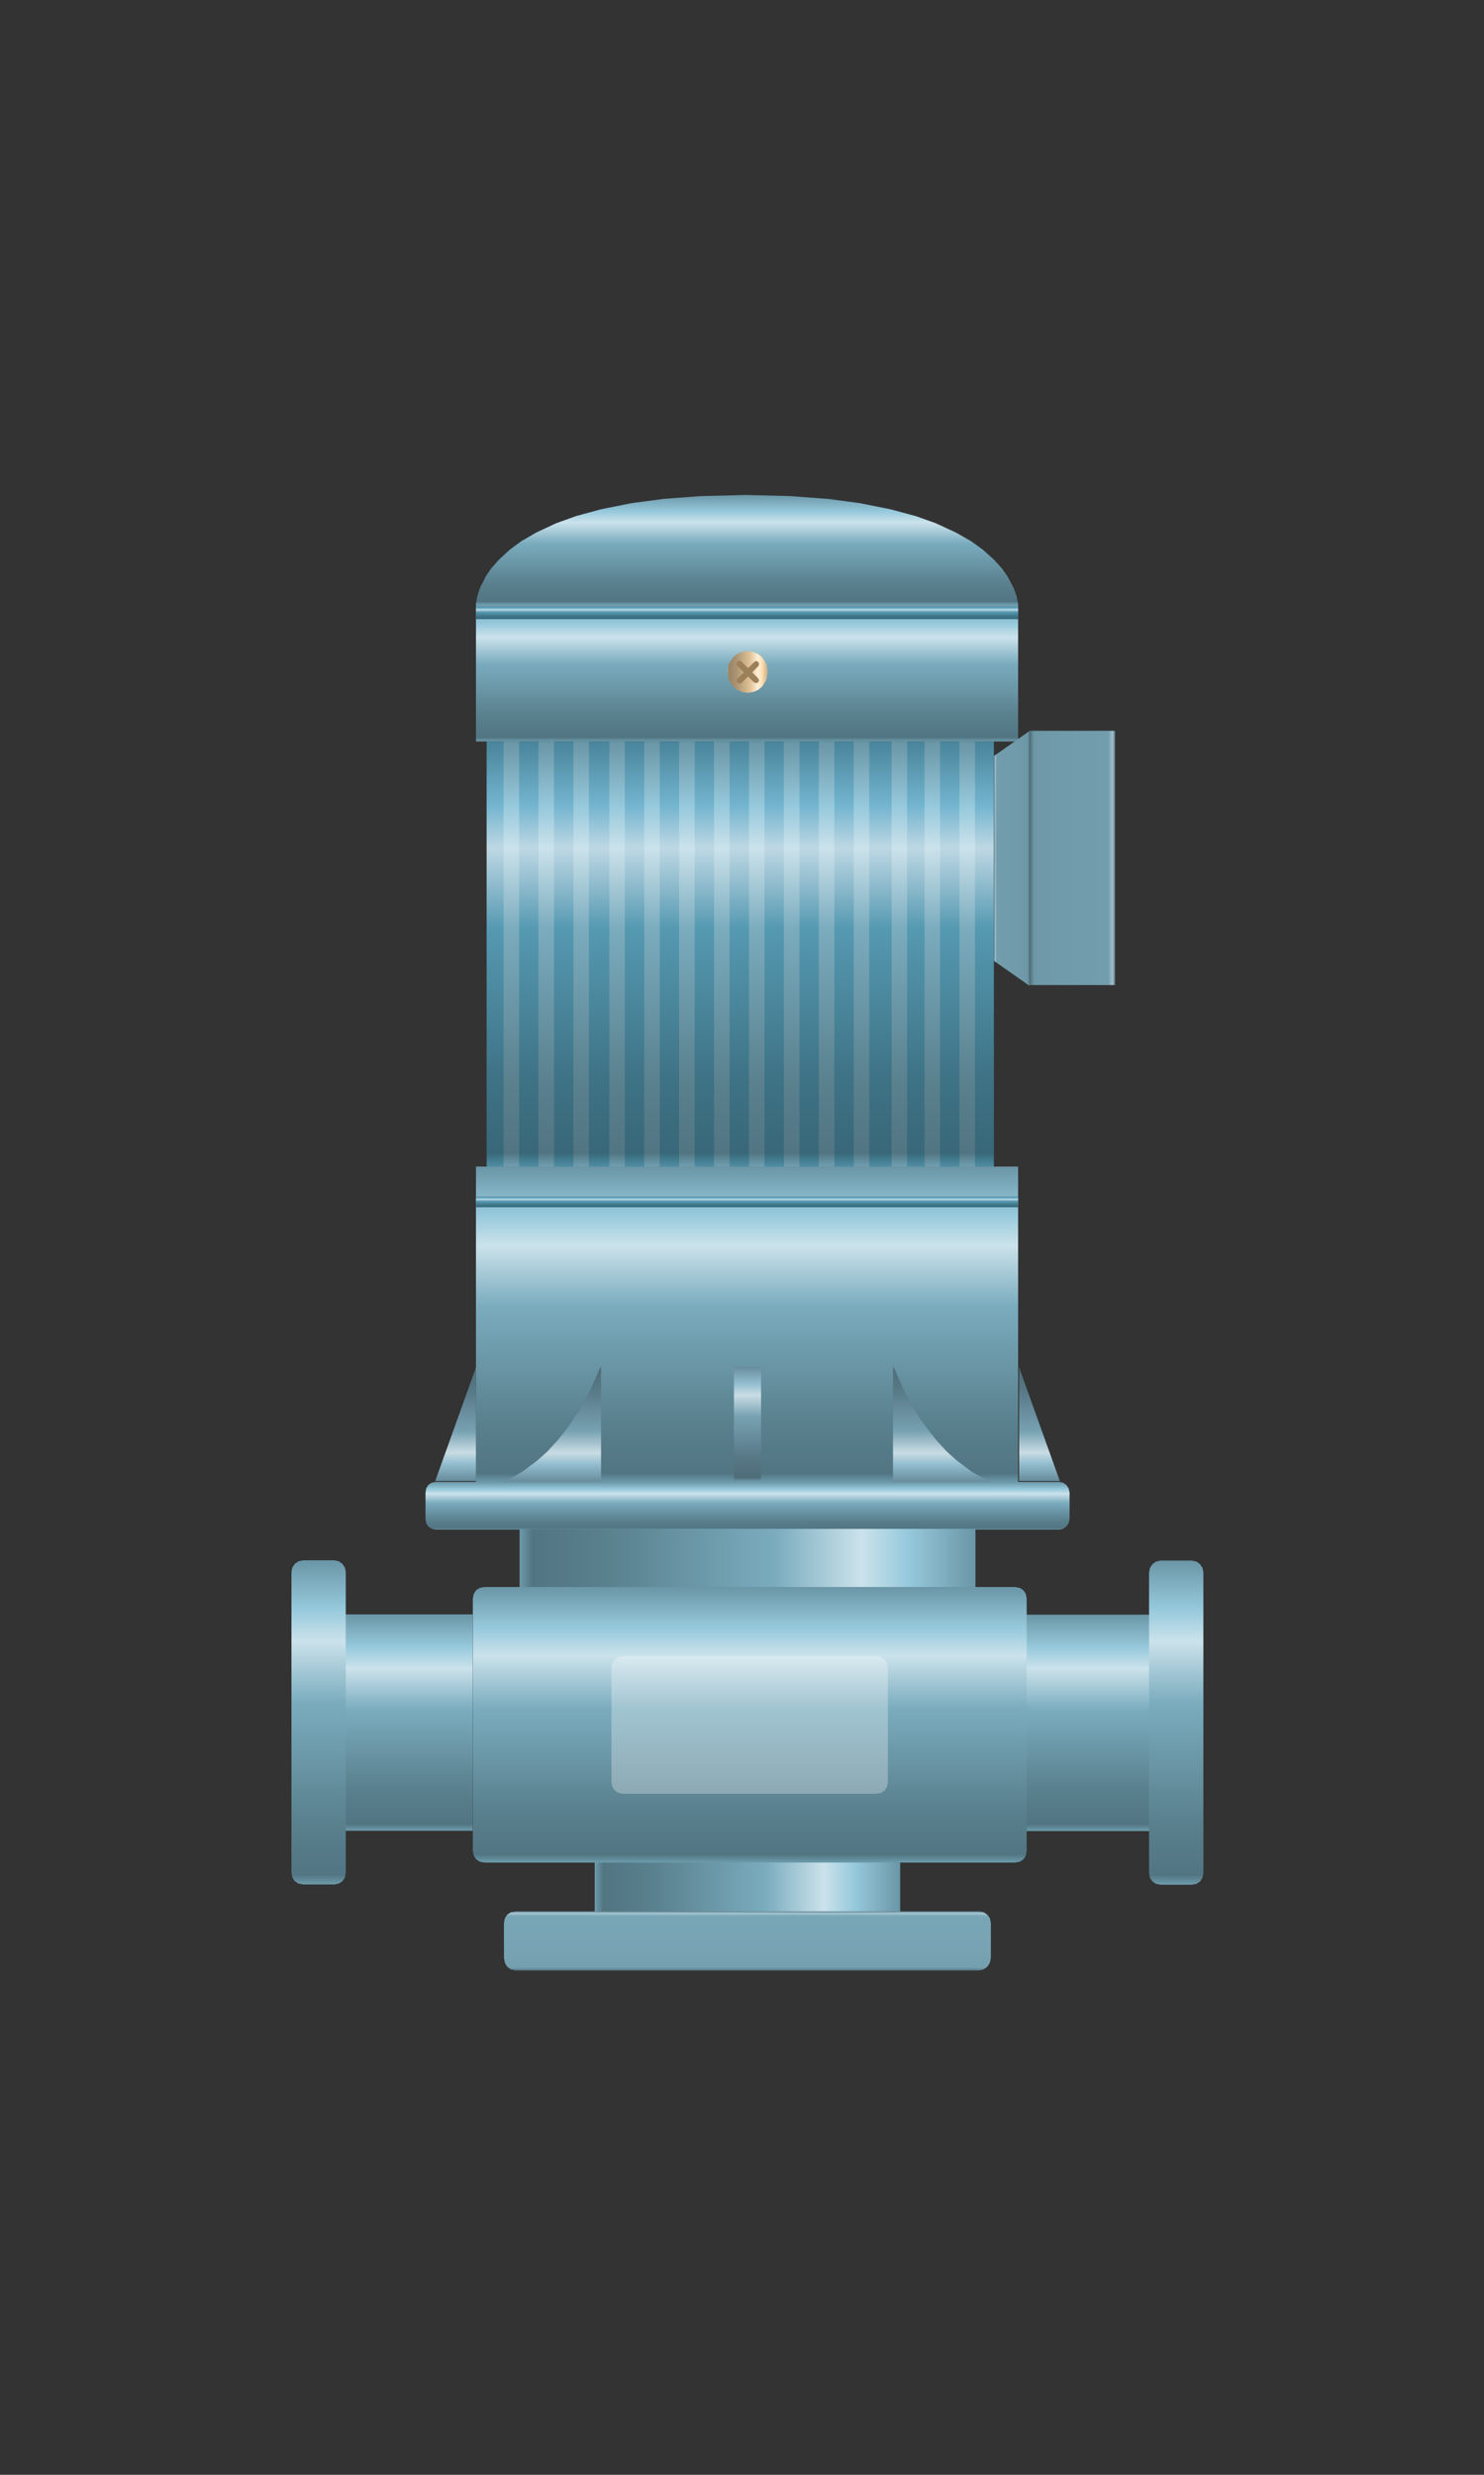 <?xml version="1.0" standalone="no"?><!DOCTYPE svg PUBLIC "-//W3C//DTD SVG 1.1//EN" "http://www.w3.org/Graphics/SVG/1.1/DTD/svg11.dtd"><svg height="500" node-id="1" sillyvg="true" template-height="500" template-width="300" version="1.1" viewBox="0 0 300 500" width="300" xmlns="http://www.w3.org/2000/svg" xmlns:xlink="http://www.w3.org/1999/xlink"><rect x="0" y="0" width="300" height="500" fill="#333333" stroke="none"/><defs node-id="228"><linearGradient gradientUnits="objectBoundingBox" id="linearGradient-1" node-id="7" spreadMethod="pad" x1="1" x2="0" y1="0" y2="0"><stop offset="0" stop-color="#6a96a6"></stop><stop offset="0.15" stop-color="#96c9dc"></stop><stop offset="0.25" stop-color="#cbe2eb"></stop><stop offset="0.44" stop-color="#7aacbe"></stop><stop offset="0.6" stop-color="#6c99a9"></stop><stop offset="0.8" stop-color="#5a818e"></stop><stop offset="0.97" stop-color="#527582"></stop><stop offset="1" stop-color="#6e9dad"></stop></linearGradient><linearGradient gradientUnits="objectBoundingBox" id="linearGradient-2" node-id="16" spreadMethod="pad" x1="0" x2="0" y1="0" y2="1"><stop offset="0" stop-color="#49859b"></stop><stop offset="0.15" stop-color="#74b5cf"></stop><stop offset="0.25" stop-color="#bed8e4"></stop><stop offset="0.44" stop-color="#5599b1"></stop><stop offset="0.6" stop-color="#4b889e"></stop><stop offset="0.8" stop-color="#3e7285"></stop><stop offset="0.97" stop-color="#386879"></stop><stop offset="1" stop-color="#4d8ba1"></stop></linearGradient><linearGradient gradientUnits="objectBoundingBox" id="linearGradient-3" node-id="25" spreadMethod="pad" x1="0" x2="0" y1="0" y2="1"><stop offset="0" stop-color="#6a96a6"></stop><stop offset="0.15" stop-color="#96c9dc"></stop><stop offset="0.25" stop-color="#cbe2eb"></stop><stop offset="0.44" stop-color="#7aacbe"></stop><stop offset="0.6" stop-color="#6c99a9"></stop><stop offset="0.8" stop-color="#5a818e"></stop><stop offset="0.97" stop-color="#527582"></stop><stop offset="1" stop-color="#6e9dad"></stop></linearGradient><linearGradient gradientUnits="objectBoundingBox" id="linearGradient-4" node-id="34" spreadMethod="pad" x1="0" x2="0" y1="0" y2="1"><stop offset="0" stop-color="#6a96a6"></stop><stop offset="0.15" stop-color="#96c9dc"></stop><stop offset="0.25" stop-color="#cbe2eb"></stop><stop offset="0.44" stop-color="#7aacbe"></stop><stop offset="0.6" stop-color="#6c99a9"></stop><stop offset="0.8" stop-color="#5a818e"></stop><stop offset="0.97" stop-color="#527582"></stop><stop offset="1" stop-color="#6e9dad"></stop></linearGradient><linearGradient gradientUnits="objectBoundingBox" id="linearGradient-5" node-id="43" spreadMethod="pad" x1="0" x2="1" y1="0" y2="0"><stop offset="0" stop-color="#567884"></stop><stop offset="0.03" stop-color="#a2c0cc"></stop><stop offset="0.08" stop-color="#729dad"></stop><stop offset="0.64" stop-color="#709baa"></stop><stop offset="0.95" stop-color="#6d97a6"></stop><stop offset="1" stop-color="#4f6f7a"></stop></linearGradient><linearGradient gradientUnits="objectBoundingBox" id="linearGradient-6" node-id="50" spreadMethod="pad" x1="1" x2="0" y1="0" y2="0"><stop offset="0" stop-color="#567884"></stop><stop offset="0.03" stop-color="#a2c0cc"></stop><stop offset="0.08" stop-color="#729dad"></stop><stop offset="0.64" stop-color="#709baa"></stop><stop offset="0.95" stop-color="#6d97a6"></stop><stop offset="1" stop-color="#4f6f7a"></stop></linearGradient><linearGradient gradientUnits="objectBoundingBox" id="linearGradient-7" node-id="57" spreadMethod="pad" x1="0" x2="0" y1="0" y2="1"><stop offset="0" stop-color="#49859b"></stop><stop offset="0.15" stop-color="#74b5cf"></stop><stop offset="0.25" stop-color="#bed8e4"></stop><stop offset="0.44" stop-color="#5599b1"></stop><stop offset="0.6" stop-color="#4b889e"></stop><stop offset="0.8" stop-color="#3e7285"></stop><stop offset="0.97" stop-color="#386879"></stop><stop offset="1" stop-color="#4d8ba1"></stop></linearGradient><linearGradient gradientUnits="objectBoundingBox" id="linearGradient-8" node-id="66" spreadMethod="pad" x1="1" x2="0" y1="0" y2="0"><stop offset="0" stop-color="#c4aa84"></stop><stop offset="0.15" stop-color="#ffe0b3"></stop><stop offset="0.25" stop-color="#ffeed7"></stop><stop offset="0.44" stop-color="#dfc297"></stop><stop offset="0.6" stop-color="#c7ad86"></stop><stop offset="0.8" stop-color="#a89170"></stop><stop offset="0.97" stop-color="#998566"></stop><stop offset="1" stop-color="#cbb189"></stop></linearGradient><linearGradient gradientUnits="objectBoundingBox" id="linearGradient-9" node-id="75" spreadMethod="pad" x1="0" x2="0" y1="0" y2="1"><stop offset="0" stop-color="#6a96a6"></stop><stop offset="0.15" stop-color="#96c9dc"></stop><stop offset="0.25" stop-color="#cbe2eb"></stop><stop offset="0.44" stop-color="#7aacbe"></stop><stop offset="0.6" stop-color="#6c99a9"></stop><stop offset="0.8" stop-color="#5a818e"></stop><stop offset="0.97" stop-color="#527582"></stop><stop offset="1" stop-color="#6e9dad"></stop></linearGradient><linearGradient gradientUnits="objectBoundingBox" id="linearGradient-10" node-id="84" spreadMethod="pad" x1="0" x2="0" y1="0" y2="1"><stop offset="0" stop-color="#6a96a6"></stop><stop offset="0.15" stop-color="#96c9dc"></stop><stop offset="0.25" stop-color="#cbe2eb"></stop><stop offset="0.44" stop-color="#7aacbe"></stop><stop offset="0.6" stop-color="#6c99a9"></stop><stop offset="0.8" stop-color="#5a818e"></stop><stop offset="0.97" stop-color="#527582"></stop><stop offset="1" stop-color="#6e9dad"></stop></linearGradient><linearGradient gradientUnits="objectBoundingBox" id="linearGradient-11" node-id="93" spreadMethod="pad" x1="0" x2="0" y1="1" y2="0"><stop offset="0" stop-color="#678c9b"></stop><stop offset="0.15" stop-color="#93bdcf"></stop><stop offset="0.25" stop-color="#c9dce4"></stop><stop offset="0.44" stop-color="#76a1b1"></stop><stop offset="0.6" stop-color="#698f9e"></stop><stop offset="0.8" stop-color="#577885"></stop><stop offset="0.97" stop-color="#4f6d79"></stop><stop offset="1" stop-color="#6b92a1"></stop></linearGradient><linearGradient gradientUnits="objectBoundingBox" id="linearGradient-12" node-id="102" spreadMethod="pad" x1="0" x2="0" y1="1" y2="0"><stop offset="0" stop-color="#678c9b"></stop><stop offset="0.15" stop-color="#93bdcf"></stop><stop offset="0.25" stop-color="#c9dce4"></stop><stop offset="0.44" stop-color="#76a1b1"></stop><stop offset="0.6" stop-color="#698f9e"></stop><stop offset="0.8" stop-color="#577885"></stop><stop offset="0.97" stop-color="#4f6d79"></stop><stop offset="1" stop-color="#6b92a1"></stop></linearGradient><linearGradient gradientUnits="objectBoundingBox" id="linearGradient-13" node-id="111" spreadMethod="pad" x1="0" x2="0" y1="0" y2="1"><stop offset="0" stop-color="#678c9b"></stop><stop offset="0.15" stop-color="#93bdcf"></stop><stop offset="0.25" stop-color="#c9dce4"></stop><stop offset="0.44" stop-color="#76a1b1"></stop><stop offset="0.6" stop-color="#698f9e"></stop><stop offset="0.8" stop-color="#577885"></stop><stop offset="0.97" stop-color="#4f6d79"></stop><stop offset="1" stop-color="#6b92a1"></stop></linearGradient><linearGradient gradientUnits="objectBoundingBox" id="linearGradient-14" node-id="120" spreadMethod="pad" x1="1" x2="0" y1="0" y2="0"><stop offset="0" stop-color="#6a96a6"></stop><stop offset="0.15" stop-color="#96c9dc"></stop><stop offset="0.25" stop-color="#cbe2eb"></stop><stop offset="0.44" stop-color="#7aacbe"></stop><stop offset="0.6" stop-color="#6c99a9"></stop><stop offset="0.8" stop-color="#5a818e"></stop><stop offset="0.97" stop-color="#527582"></stop><stop offset="1" stop-color="#6e9dad"></stop></linearGradient><linearGradient gradientUnits="objectBoundingBox" id="linearGradient-15" node-id="129" spreadMethod="pad" x1="0" x2="0" y1="0" y2="1"><stop offset="0" stop-color="#6a96a6"></stop><stop offset="0.15" stop-color="#96c9dc"></stop><stop offset="0.25" stop-color="#cbe2eb"></stop><stop offset="0.44" stop-color="#7aacbe"></stop><stop offset="0.6" stop-color="#6c99a9"></stop><stop offset="0.8" stop-color="#5a818e"></stop><stop offset="0.97" stop-color="#527582"></stop><stop offset="1" stop-color="#6e9dad"></stop></linearGradient><linearGradient gradientUnits="objectBoundingBox" id="linearGradient-16" node-id="138" spreadMethod="pad" x1="0" x2="0" y1="0" y2="1"><stop offset="0" stop-color="#49859b"></stop><stop offset="0.15" stop-color="#74b5cf"></stop><stop offset="0.25" stop-color="#bed8e4"></stop><stop offset="0.44" stop-color="#5599b1"></stop><stop offset="0.6" stop-color="#4b889e"></stop><stop offset="0.8" stop-color="#3e7285"></stop><stop offset="0.97" stop-color="#386879"></stop><stop offset="1" stop-color="#4d8ba1"></stop></linearGradient><linearGradient gradientUnits="objectBoundingBox" id="linearGradient-17" node-id="147" spreadMethod="pad" x1="1" x2="1" y1="0" y2="1"><stop offset="0" stop-color="#6a96a6"></stop><stop offset="0.15" stop-color="#96c9dc"></stop><stop offset="0.25" stop-color="#cbe2eb"></stop><stop offset="0.44" stop-color="#7aacbe"></stop><stop offset="0.6" stop-color="#6c99a9"></stop><stop offset="0.8" stop-color="#5a818e"></stop><stop offset="0.97" stop-color="#527582"></stop><stop offset="1" stop-color="#6e9dad"></stop></linearGradient><linearGradient gradientUnits="objectBoundingBox" id="linearGradient-18" node-id="156" spreadMethod="pad" x1="1" x2="1" y1="0" y2="1"><stop offset="0" stop-color="#6a96a6"></stop><stop offset="0.15" stop-color="#96c9dc"></stop><stop offset="0.25" stop-color="#cbe2eb"></stop><stop offset="0.44" stop-color="#7aacbe"></stop><stop offset="0.6" stop-color="#6c99a9"></stop><stop offset="0.8" stop-color="#5a818e"></stop><stop offset="0.97" stop-color="#527582"></stop><stop offset="1" stop-color="#6e9dad"></stop></linearGradient><linearGradient gradientUnits="objectBoundingBox" id="linearGradient-19" node-id="165" spreadMethod="pad" x1="0" x2="0" y1="0" y2="1"><stop offset="0" stop-color="#6a96a6"></stop><stop offset="0.15" stop-color="#96c9dc"></stop><stop offset="0.25" stop-color="#cbe2eb"></stop><stop offset="0.44" stop-color="#7aacbe"></stop><stop offset="0.6" stop-color="#6c99a9"></stop><stop offset="0.8" stop-color="#5a818e"></stop><stop offset="0.97" stop-color="#527582"></stop><stop offset="1" stop-color="#6e9dad"></stop></linearGradient><linearGradient gradientUnits="objectBoundingBox" id="linearGradient-20" node-id="174" spreadMethod="pad" x1="0" x2="0" y1="0" y2="1"><stop offset="0" stop-color="#5c7e8b"></stop><stop offset="0.03" stop-color="#a7c6d3"></stop><stop offset="0.08" stop-color="#79a6b6"></stop><stop offset="0.64" stop-color="#77a3b3"></stop><stop offset="0.95" stop-color="#749faf"></stop><stop offset="1" stop-color="#557581"></stop></linearGradient></defs><g node-id="577"><path d="M 120.22 374.49 L 181.98 374.49 L 181.98 387.04 L 120.22 387.04 Z" fill="url(#linearGradient-1)" fill-rule="nonzero" group-id="1" id="shape842" node-id="183" stroke="none" target-height="12.549" target-width="61.765" target-x="120.216" target-y="374.49"></path><g node-id="578"><path d="M 200.92 149.80 L 200.92 235.69 L 98.37 235.69 L 98.37 149.80 Z" fill="url(#linearGradient-2)" fill-rule="nonzero" group-id="1,2" id="shape843" node-id="184" stroke="none" target-height="85.882" target-width="102.549" target-x="98.373" target-y="149.804"></path></g><g node-id="579"><path d="M 205.82 121.76 L 205.82 149.80 L 96.22 149.80 L 96.22 121.76 Z" fill="url(#linearGradient-3)" fill-rule="nonzero" group-id="1,3" id="shape844" node-id="185" stroke="none" target-height="28.039" target-width="109.608" target-x="96.216" target-y="121.765"></path></g><g node-id="580"><path d="M 205.82 122.16 L 96.22 122.16 L 96.47 120.52 L 97.00 118.85 L 98.23 116.41 L 99.31 114.83 L 100.88 113.06 L 103.03 111.08 L 105.36 109.36 L 108.43 107.58 L 112.37 105.74 L 116.42 104.27 L 121.50 102.89 L 127.76 101.64 L 134.05 100.80 L 141.65 100.23 L 150.73 100.00 L 159.80 100.23 L 167.41 100.80 L 173.73 101.64 L 180.02 102.89 L 185.14 104.27 L 189.24 105.74 L 193.22 107.58 L 196.34 109.36 L 198.72 111.08 L 200.92 113.06 L 202.53 114.83 L 203.65 116.41 L 204.95 118.85 L 205.53 120.52 L 205.82 122.16 Z" fill="url(#linearGradient-4)" fill-rule="nonzero" group-id="1,4" id="shape845" node-id="186" stroke="none" target-height="22.157" target-width="109.608" target-x="96.216" target-y="100"></path></g><g node-id="581"><path d="M 208.18 147.65 L 200.92 152.75 L 200.92 194.12 L 208.18 199.22 Z" fill="url(#linearGradient-5)" fill-rule="nonzero" group-id="1,5" id="shape846" node-id="187" stroke="none" target-height="51.569" target-width="7.255" target-x="200.922" target-y="147.647"></path></g><g node-id="582"><path d="M 208.18 147.65 L 208.18 199.02 L 225.43 199.02 L 225.43 147.65 Z" fill="url(#linearGradient-6)" fill-rule="nonzero" group-id="1,6" id="shape847" node-id="188" stroke="none" target-height="51.373" target-width="17.255" target-x="208.176" target-y="147.647"></path></g><g node-id="583"><path d="M 205.82 122.55 L 205.82 125.10 L 96.22 125.10 L 96.22 122.55 Z" fill="url(#linearGradient-7)" fill-rule="nonzero" group-id="1,7" id="shape848" node-id="189" stroke="none" target-height="2.549" target-width="109.608" target-x="96.216" target-y="122.549"></path></g><g node-id="584"><path d="M 151.14 131.55 L 152.29 131.72 L 153.25 132.13 L 154.08 132.80 L 154.94 134.11 L 155.25 135.67 L 154.94 137.35 L 154.08 138.71 L 153.25 139.39 L 152.28 139.81 L 151.14 139.98 L 149.99 139.81 L 149.02 139.39 L 148.20 138.71 L 147.34 137.35 L 147.02 135.67 L 147.33 134.11 L 148.20 132.80 L 149.02 132.13 L 149.99 131.72 L 151.14 131.55 Z" fill="url(#linearGradient-8)" fill-rule="nonzero" group-id="1,8" id="shape849" node-id="191" stroke="none" target-height="8.431" target-width="8.235" target-x="147.02" target-y="131.549"></path><g node-id="596"><path d="M 153.30 133.75 L 153.46 134.12 L 153.30 134.59 L 149.82 138.07 L 149.47 138.10 L 149.12 137.93 L 148.89 137.50 L 148.98 137.23 L 152.46 133.75 L 152.88 133.54 L 153.30 133.75 Z" fill="#9c8059" fill-rule="nonzero" group-id="1,8,20" id="shape850" node-id="192" stroke="none" target-height="4.559" target-width="4.564" target-x="148.892" target-y="133.542"></path></g><path d="M 153.25 137.87 L 152.88 138.03 L 152.41 137.87 L 148.93 134.39 L 148.90 134.04 L 149.07 133.69 L 149.50 133.46 L 149.77 133.55 L 153.25 137.03 L 153.46 137.45 L 153.25 137.87 Z" fill="#9c8059" fill-rule="nonzero" group-id="1,8,21" id="shape851" node-id="193" stroke="none" target-height="4.564" target-width="4.559" target-x="148.899" target-y="133.461"></path></g><g node-id="585"><path d="M 205.82 235.69 L 205.82 299.61 L 96.22 299.61 L 96.22 235.69 Z" fill="url(#linearGradient-9)" fill-rule="nonzero" group-id="1,9" id="shape852" node-id="194" stroke="none" target-height="63.922" target-width="109.608" target-x="96.216" target-y="235.686"></path></g><g node-id="586"><path d="M 216.22 301.57 L 216.22 306.86 L 216.04 307.70 L 215.60 308.38 L 214.97 308.85 L 214.25 309.02 L 87.98 309.02 L 87.17 308.84 L 86.56 308.38 L 86.16 307.71 L 86.02 306.86 L 86.02 301.57 L 86.16 300.72 L 86.56 300.05 L 87.17 299.59 L 87.98 299.41 L 214.25 299.41 L 214.97 299.58 L 215.60 300.05 L 216.04 300.73 L 216.22 301.57 Z" fill="url(#linearGradient-10)" fill-rule="nonzero" group-id="1,10" id="shape853" node-id="195" stroke="none" target-height="9.608" target-width="130.196" target-x="86.02" target-y="299.412"></path></g><g node-id="587"><path d="M 206.02 276.27 L 206.02 299.22 L 214.25 299.22 Z" fill="url(#linearGradient-11)" fill-rule="nonzero" group-id="1,11" id="shape854" node-id="196" stroke="none" target-height="22.941" target-width="8.235" target-x="206.02" target-y="276.275"></path></g><g node-id="588"><path d="M 96.22 276.27 L 96.22 299.22 L 87.98 299.22 Z" fill="url(#linearGradient-11)" fill-rule="nonzero" group-id="1,12" id="shape855" node-id="197" stroke="none" target-height="22.941" target-width="8.235" target-x="87.98" target-y="276.274"></path></g><g node-id="589"><path d="M 180.53 275.88 L 180.53 299.41 L 200.53 299.41 L 198.48 298.52 L 196.41 297.32 L 193.40 295.07 L 191.43 293.30 L 189.27 290.95 L 186.88 287.91 L 184.78 284.71 L 182.66 280.74 L 180.53 275.88 Z" fill="url(#linearGradient-12)" fill-rule="nonzero" group-id="1,13" id="shape856" node-id="198" stroke="none" target-height="23.529" target-width="20" target-x="180.529" target-y="275.882"></path></g><g node-id="590"><path d="M 153.86 276.08 L 153.86 299.22 L 148.37 299.22 L 148.37 276.08 Z" fill="url(#linearGradient-13)" fill-rule="nonzero" group-id="1,14" id="shape857" node-id="199" stroke="none" target-height="23.137" target-width="5.49" target-x="148.373" target-y="276.078"></path></g><g node-id="591"><path d="M 121.51 275.88 L 121.51 299.41 L 101.51 299.41 L 103.56 298.52 L 105.63 297.32 L 108.64 295.07 L 110.61 293.30 L 112.77 290.95 L 115.16 287.91 L 117.26 284.71 L 119.38 280.74 L 121.51 275.88 Z" fill="url(#linearGradient-12)" fill-rule="nonzero" group-id="1,15" id="shape858" node-id="200" stroke="none" target-height="23.529" target-width="20" target-x="101.51" target-y="275.882"></path></g><path d="M 105.04 308.90 L 197.20 308.90 L 197.20 321.45 L 105.04 321.45 Z" fill="url(#linearGradient-14)" fill-rule="nonzero" group-id="1" id="shape859" node-id="201" stroke="none" target-height="12.549" target-width="92.157" target-x="105.039" target-y="308.902"></path><path d="M 190.04 149.82 L 190.04 235.71 L 186.90 235.71 L 186.90 149.82 Z" fill="url(#linearGradient-15)" fill-rule="nonzero" group-id="1,16,22" id="shape860" node-id="203" stroke="none" target-height="85.882" target-width="3.137" target-x="186.902" target-y="149.824"></path><path d="M 175.73 149.82 L 175.73 235.71 L 172.59 235.71 L 172.59 149.82 Z" fill="url(#linearGradient-15)" fill-rule="nonzero" group-id="1,16,23" id="shape861" node-id="204" stroke="none" target-height="85.882" target-width="3.137" target-x="172.588" target-y="149.824"></path><path d="M 168.67 149.82 L 168.67 235.71 L 165.53 235.71 L 165.53 149.82 Z" fill="url(#linearGradient-15)" fill-rule="nonzero" group-id="1,16,24" id="shape862" node-id="205" stroke="none" target-height="85.882" target-width="3.137" target-x="165.529" target-y="149.824"></path><path d="M 161.61 149.82 L 161.61 235.71 L 158.47 235.71 L 158.47 149.82 Z" fill="url(#linearGradient-15)" fill-rule="nonzero" group-id="1,16,25" id="shape863" node-id="206" stroke="none" target-height="85.882" target-width="3.137" target-x="158.471" target-y="149.824"></path><path d="M 154.55 149.82 L 154.55 235.71 L 151.41 235.71 L 151.41 149.82 Z" fill="url(#linearGradient-15)" fill-rule="nonzero" group-id="1,16,26" id="shape864" node-id="207" stroke="none" target-height="85.882" target-width="3.137" target-x="151.412" target-y="149.824"></path><path d="M 147.49 149.82 L 147.49 235.71 L 144.35 235.71 L 144.35 149.82 Z" fill="url(#linearGradient-15)" fill-rule="nonzero" group-id="1,16,27" id="shape865" node-id="208" stroke="none" target-height="85.882" target-width="3.137" target-x="144.353" target-y="149.824"></path><path d="M 140.43 149.82 L 140.43 235.71 L 137.29 235.71 L 137.29 149.82 Z" fill="url(#linearGradient-15)" fill-rule="nonzero" group-id="1,16,28" id="shape866" node-id="209" stroke="none" target-height="85.882" target-width="3.137" target-x="137.294" target-y="149.824"></path><path d="M 133.37 149.82 L 133.37 235.71 L 130.24 235.71 L 130.24 149.82 Z" fill="url(#linearGradient-15)" fill-rule="nonzero" group-id="1,16,29" id="shape867" node-id="210" stroke="none" target-height="85.882" target-width="3.137" target-x="130.235" target-y="149.824"></path><path d="M 126.31 149.82 L 126.31 235.71 L 123.18 235.71 L 123.18 149.82 Z" fill="url(#linearGradient-15)" fill-rule="nonzero" group-id="1,16,30" id="shape868" node-id="211" stroke="none" target-height="85.882" target-width="3.137" target-x="123.176" target-y="149.824"></path><path d="M 119.06 149.82 L 119.06 235.71 L 115.92 235.71 L 115.92 149.82 Z" fill="url(#linearGradient-15)" fill-rule="nonzero" group-id="1,16,31" id="shape869" node-id="212" stroke="none" target-height="85.882" target-width="3.137" target-x="115.922" target-y="149.824"></path><path d="M 112.00 149.82 L 112.00 235.71 L 108.86 235.71 L 108.86 149.82 Z" fill="url(#linearGradient-15)" fill-rule="nonzero" group-id="1,16,32" id="shape870" node-id="213" stroke="none" target-height="85.882" target-width="3.137" target-x="108.863" target-y="149.824"></path><path d="M 104.94 149.82 L 104.94 235.71 L 101.80 235.71 L 101.80 149.82 Z" fill="url(#linearGradient-15)" fill-rule="nonzero" group-id="1,16,33" id="shape871" node-id="214" stroke="none" target-height="85.882" target-width="3.137" target-x="101.804" target-y="149.824"></path><path d="M 197.10 149.82 L 197.10 235.71 L 193.96 235.71 L 193.96 149.82 Z" fill="url(#linearGradient-15)" fill-rule="nonzero" group-id="1,16,34" id="shape872" node-id="215" stroke="none" target-height="85.882" target-width="3.137" target-x="193.961" target-y="149.824"></path><path d="M 183.37 149.82 L 183.37 235.71 L 180.24 235.71 L 180.24 149.82 Z" fill="url(#linearGradient-15)" fill-rule="nonzero" group-id="1,16,35" id="shape873" node-id="216" stroke="none" target-height="85.882" target-width="3.137" target-x="180.235" target-y="149.824"></path><path d="M 205.82 241.76 L 205.82 243.92 L 96.22 243.92 L 96.22 241.76 Z" fill="url(#linearGradient-16)" fill-rule="nonzero" group-id="1,17" id="shape874" node-id="217" stroke="none" target-height="2.157" target-width="109.608" target-x="96.216" target-y="241.765"></path><path d="M 232.71 326.22 L 206.63 326.22 L 206.63 369.94 L 232.71 369.94 Z" fill="url(#linearGradient-17)" fill-rule="nonzero" group-id="1,18" id="shape875" node-id="219" stroke="none" target-height="43.725" target-width="26.078" target-x="206.627" target-y="326.216"></path><path d="M 240.92 315.29 L 234.65 315.29 L 233.69 315.50 L 232.96 316.03 L 232.47 316.79 L 232.29 317.65 L 232.29 378.43 L 232.47 379.39 L 232.96 380.12 L 233.68 380.60 L 234.65 380.78 L 240.92 380.78 L 241.88 380.60 L 242.61 380.12 L 243.09 379.39 L 243.27 378.43 L 243.27 317.65 L 243.10 316.79 L 242.61 316.03 L 241.88 315.50 L 240.92 315.29 Z" fill="url(#linearGradient-18)" fill-rule="nonzero" group-id="1,18" id="shape876" node-id="220" stroke="none" target-height="65.49" target-width="10.98" target-x="232.294" target-y="315.294"></path><path d="M 97.94 320.63 L 205.20 320.63 L 206.16 320.81 L 206.89 321.29 L 207.37 322.02 L 207.55 322.98 L 207.55 373.96 L 207.37 374.92 L 206.89 375.65 L 206.16 376.13 L 205.20 376.31 L 97.94 376.31 L 96.98 376.13 L 96.25 375.65 L 95.77 374.92 L 95.59 373.96 L 95.59 322.98 L 95.77 322.02 L 96.25 321.29 L 96.98 320.81 L 97.94 320.63 Z" fill="url(#linearGradient-19)" fill-rule="nonzero" group-id="1" id="shape877" node-id="221" stroke="none" target-height="55.686" target-width="111.961" target-x="95.588" target-y="320.627"></path><path d="M 69.49 326.16 L 95.57 326.16 L 95.57 369.88 L 69.49 369.88 Z" fill="url(#linearGradient-17)" fill-rule="nonzero" group-id="1,19" id="shape878" node-id="223" stroke="none" target-height="43.725" target-width="26.078" target-x="69.49" target-y="326.157"></path><path d="M 61.27 315.24 L 67.55 315.24 L 68.51 315.44 L 69.24 315.97 L 69.73 316.73 L 69.90 317.59 L 69.90 378.37 L 69.72 379.33 L 69.24 380.06 L 68.51 380.54 L 67.55 380.73 L 61.27 380.73 L 60.31 380.54 L 59.58 380.06 L 59.10 379.33 L 58.92 378.37 L 58.92 317.59 L 59.09 316.73 L 59.58 315.97 L 60.32 315.44 L 61.27 315.24 Z" fill="url(#linearGradient-18)" fill-rule="nonzero" group-id="1,19" id="shape879" node-id="224" stroke="none" target-height="65.49" target-width="10.98" target-x="58.922" target-y="315.235"></path><path d="M 104.24 386.16 L 197.96 386.16 L 198.82 386.33 L 199.58 386.82 L 200.11 387.55 L 200.31 388.51 L 200.31 395.57 L 200.11 396.55 L 199.58 397.36 L 198.81 397.92 L 197.96 398.12 L 104.24 398.12 L 103.28 397.91 L 102.54 397.36 L 102.06 396.56 L 101.88 395.57 L 101.88 388.51 L 102.06 387.55 L 102.54 386.82 L 103.27 386.34 L 104.24 386.16 Z" fill="url(#linearGradient-20)" fill-rule="nonzero" group-id="1" id="shape880" node-id="225" stroke="none" target-height="11.961" target-width="98.431" target-x="101.882" target-y="386.157"></path><path d="M 125.96 334.57 L 177.14 334.57 L 178.09 334.78 L 178.83 335.30 L 179.32 336.06 L 179.49 336.92 L 179.49 360.06 L 179.31 361.02 L 178.83 361.75 L 178.10 362.23 L 177.14 362.41 L 125.96 362.41 L 125.00 362.23 L 124.27 361.75 L 123.79 361.02 L 123.61 360.06 L 123.61 336.92 L 123.78 336.06 L 124.27 335.30 L 125.00 334.78 L 125.96 334.57 Z" fill="#ffffff" fill-opacity="0.29" fill-rule="nonzero" group-id="1" id="shape881" node-id="226" stroke="none" target-height="27.843" target-width="55.882" target-x="123.608" target-y="334.569"></path></g></svg>